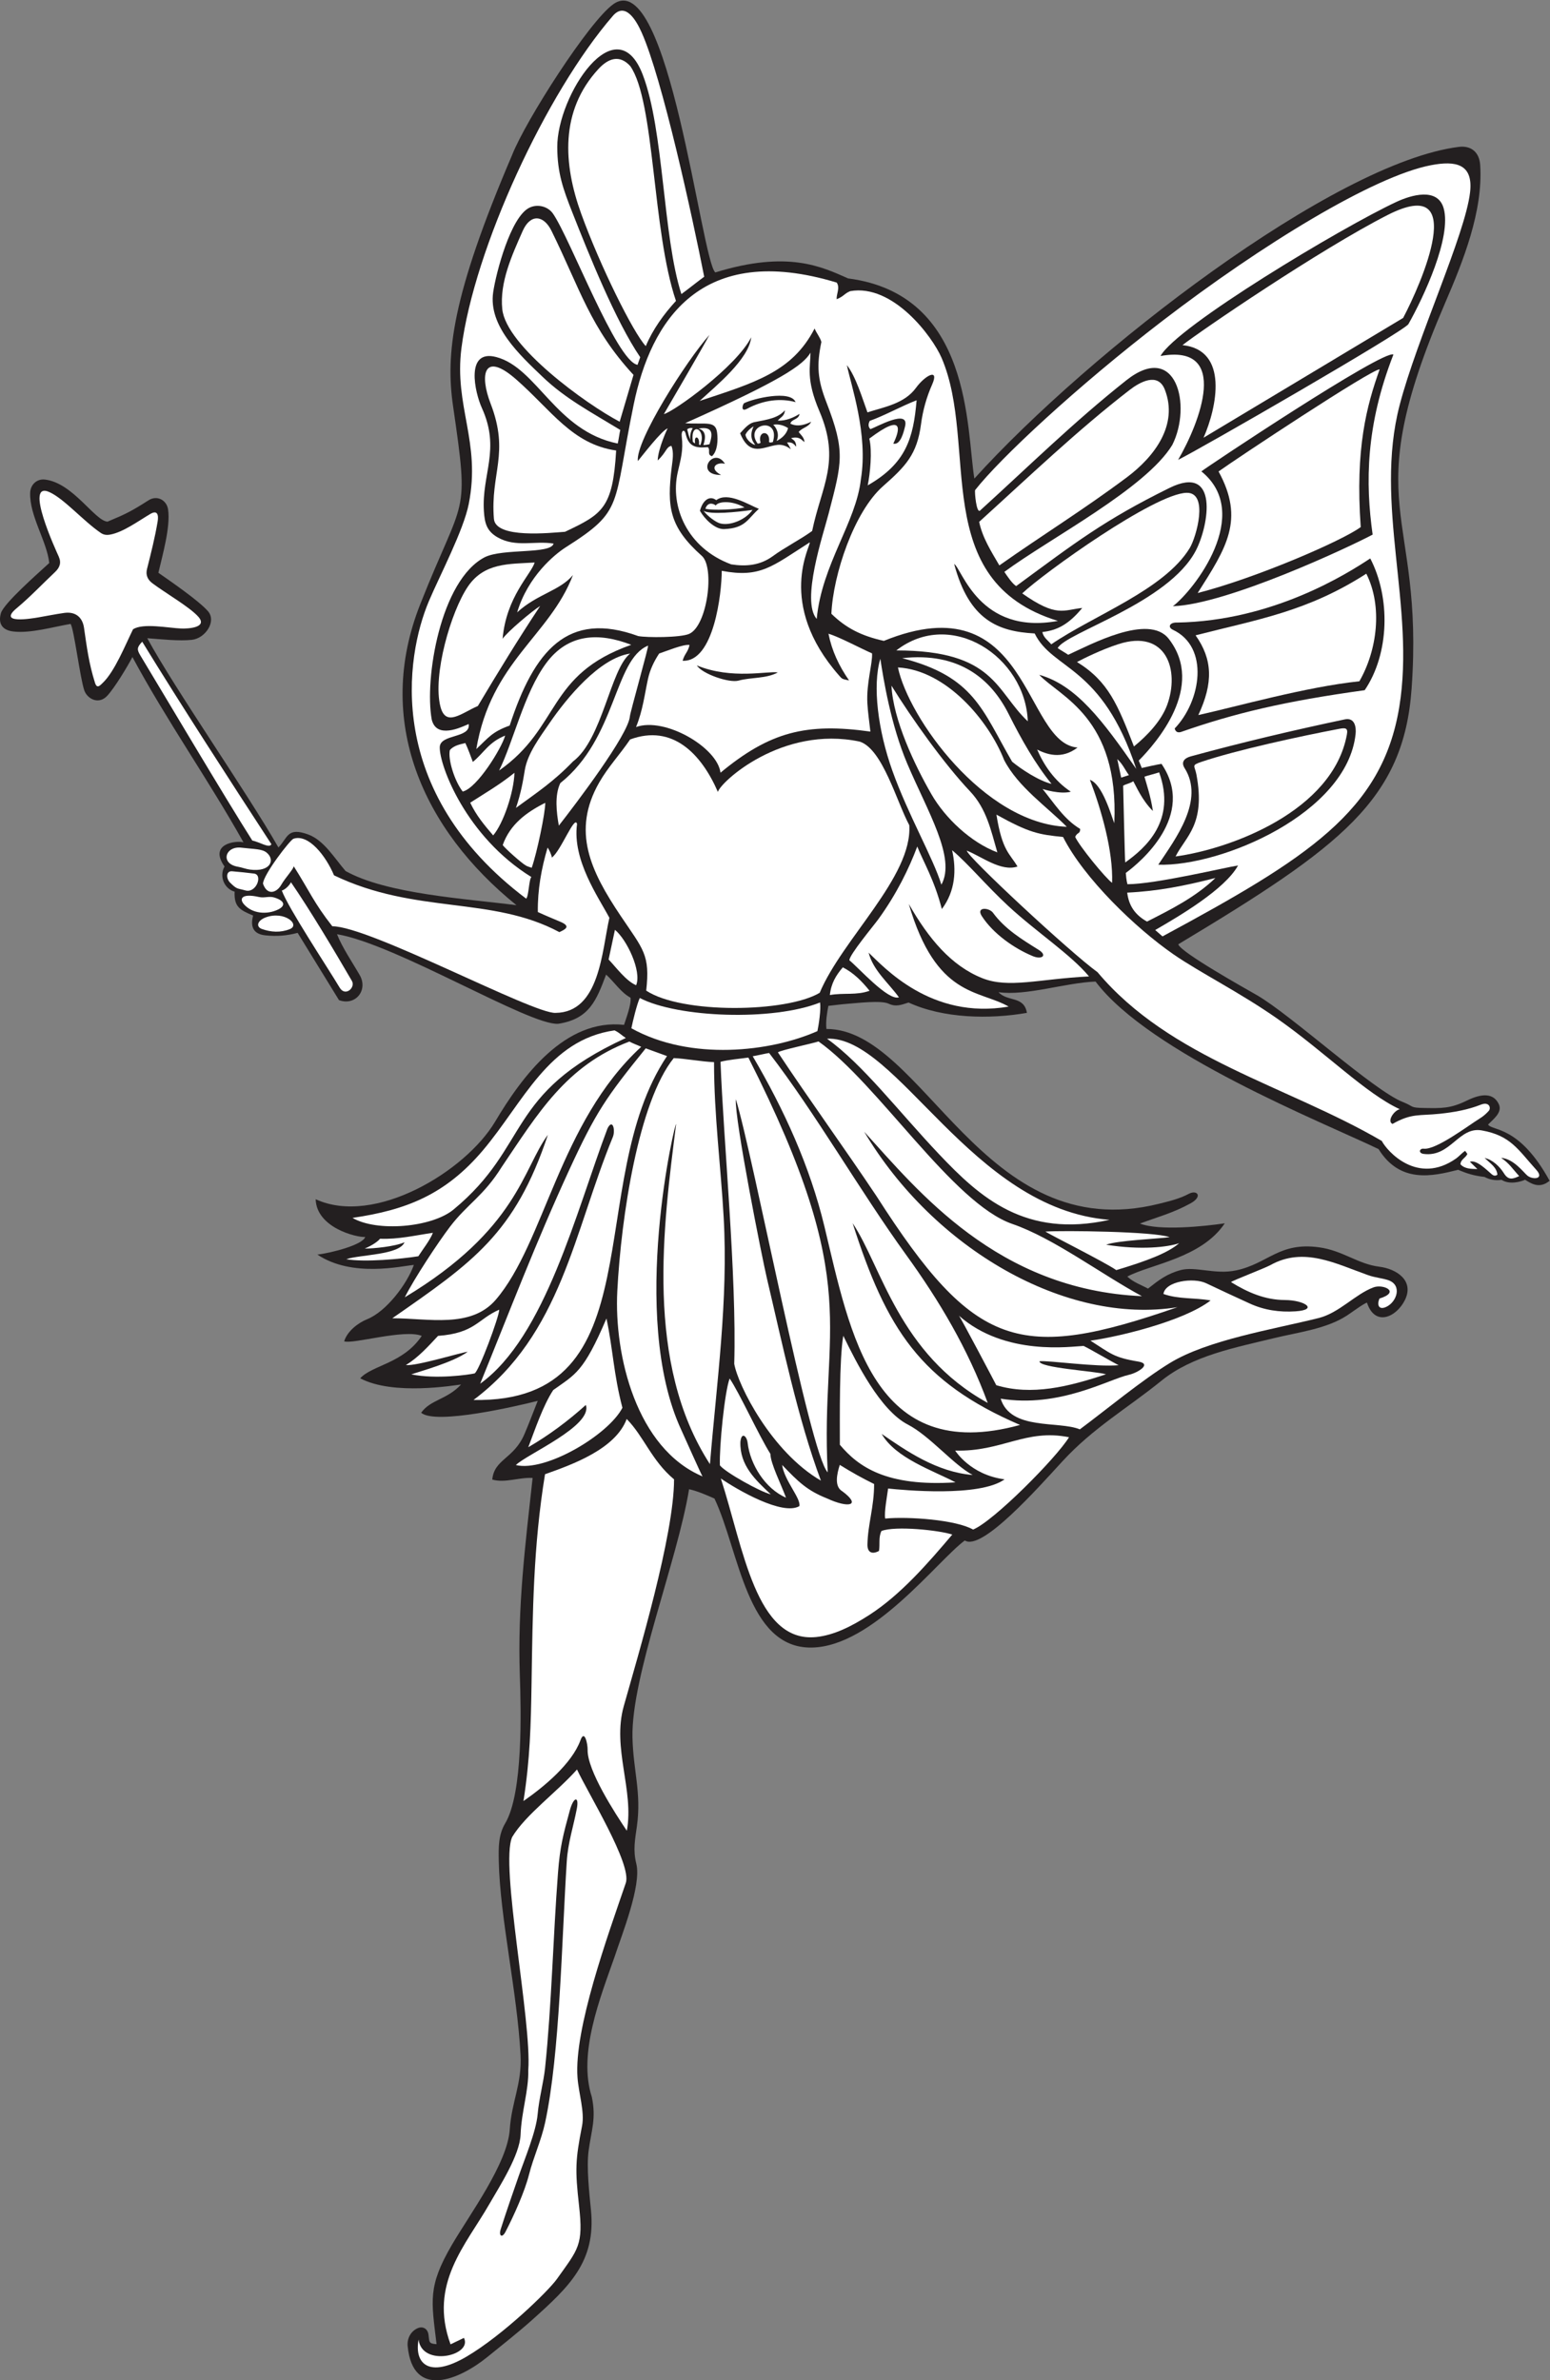 <?xml version="1.0" encoding="UTF-8" standalone="no"?>
<svg
   xmlns:dc="http://purl.org/dc/elements/1.1/"
   xmlns:cc="http://creativecommons.org/ns#"
   xmlns:rdf="http://www.w3.org/1999/02/22-rdf-syntax-ns#"
   xmlns:svg="http://www.w3.org/2000/svg"
   xmlns="http://www.w3.org/2000/svg"
   viewBox="0 0 639.773 982.547"
   height="982.547"
   width="639.773"
   xml:space="preserve"
   id="svg2"
   version="1.1"><rect x="0" y="0" width="639.773" height="982.547" fill="#808080" stroke="none"/><defs
     id="defs6" /><g
     transform="matrix(1.333,0,0,-1.333,0,982.547)"
     id="g10"><g
       transform="scale(0.1)"
       id="g12"><path
         id="path14"
         style="fill:#231f20;fill-opacity:1;fill-rule:evenodd;stroke:none"
         d="m 4649.46,3717.37 c -19.44,-3.14 -38.16,0.97 -52.8,9.01 -32.64,3.62 -54.02,10.42 -81.78,22.08 -79.98,-20.35 -179.84,-42.89 -246.27,64.16 -174.74,83.89 -708.34,295.84 -876.25,518.73 -93.54,-3.52 -214.63,-45.1 -300.43,-32.89 27.83,-30.8 78.59,-10.19 87.89,-64 -115.43,-20.26 -258.93,-17.5 -366.48,31.98 -22.29,-7.05 -38.7,-14.39 -62.18,-3.41 -22.79,10.67 -97.98,1.61 -125.91,-0.44 -19.39,-1.44 -38.71,-4.13 -60.21,-6.5 -4.5,-23.92 -8.44,-46.75 -6.15,-71.48 300.99,0.15 483.42,-677.92 1030.23,-541.28 31.41,7.85 62.91,15.27 91.9,30.71 25.71,13.7 44.7,-7.98 5.17,-29.68 -54.06,-29.65 -100.58,-41.65 -156.3,-62.29 58.81,-23.39 200.54,-8.62 262.55,0.68 -72,-107.94 -230.28,-126.94 -301.8,-164.91 19.43,-18.13 42.15,-25.29 64.12,-37.29 33.6,26.48 58.05,45.66 101.24,57.4 45.23,12.3 106.63,-14.84 171.75,-0.95 99.01,21.09 132.73,88.44 256.5,71.46 74.12,-10.16 120.05,-51.88 186.45,-60.06 53.09,-6.54 109.14,-42.6 79.76,-102.81 -25.94,-53.17 -92.93,-84.43 -117.65,-8.57 -9.88,-2.22 -49.3,-31.59 -62.17,-39.94 -64.34,-41.73 -150.84,-51.64 -225.73,-69.92 -118.96,-29.11 -252.06,-53.72 -348.25,-131.59 -107.01,-86.68 -211.1,-145.65 -307.03,-249.96 -77.25,-83.99 -249.75,-279.01 -302.16,-245 -85.45,-63 -284.76,-329.35 -474.79,-331.64 -201.1,-2.41 -223.25,298.54 -300.34,461.42 -20.07,8.84 -51.3,22.9 -78.64,28.95 -36.67,-223.62 -179.46,-579.97 -175.28,-768.85 2.26,-102.65 28.16,-170.47 13.75,-274.53 -5.92,-42.92 -12.47,-73.69 -1.84,-116.55 16.68,-67.29 -45.78,-221.81 -67.26,-287.88 -44.29,-126.35 -114.04,-299.43 -70.57,-434.139 14.26,-67.325 -1.63,-103.895 -9.95,-167.032 -6.79,-51.367 2.25,-131.875 7.37,-183.914 15.71,-159.054 -67.56,-236.66 -181.33,-338.769 -43.88,-39.356 -93.95,-78.567 -139.85,-115.891 -84.71,-68.809 -230.36,-133.027 -246.42,34.035 -2.18,22.793 8.62,44.696 29.56,54.825 17.2,8.308 32.67,-0.997 34.94,-19.856 2.79,-23.125 0.85,-27.351 24.94,-28.934 -16.06,134.961 -27.89,178.055 47.39,307.305 55.53,95.293 172.36,251.942 179.33,357.891 5.66,85.539 38.04,141.707 33.43,229.649 -10.33,196.7 -63.83,425.43 -67.44,600.94 -0.84,41.93 -1.44,81.45 19.71,116.81 55.94,93.5 49.18,350.66 45.45,458.6 -7.44,211.74 16.7,402.73 39.56,611.14 -41.33,2.61 -85.67,-16.48 -124.94,-4.95 6.31,63.81 66.5,63.57 99.57,140.52 14.11,32.84 26.59,66.38 41.22,103.24 -65.32,-16.62 -316.22,-75.02 -360.95,-36.93 28.88,41.02 79.37,40.06 123.65,87.53 -21.61,-2.51 -210.28,-34.97 -312.37,19.19 36.74,40.95 132.9,45.32 190.57,131.33 -54.03,22.03 -214.66,-26.74 -240.3,-16.74 9.63,30.82 42,56.54 71.42,68.47 59.39,24.03 123.06,108.39 144.46,168.04 -36.85,-3.02 -190.53,-40.49 -298.844,32.06 43.184,4.89 140.874,30.22 148.164,54.51 -27.18,-1.81 -150.777,28.65 -153.418,116.92 181.968,-84.33 463.898,85.83 555.668,240.16 83.8,140.94 216.81,320.1 399.18,299.7 5.46,17.67 23.25,63.07 20.09,84.15 -29.93,16.36 -48.11,46.29 -75.59,71.64 -29.78,-78.85 -51.34,-137.68 -148.3,-152.42 -88.19,-6.4 -502.86,247.09 -684.91,277.37 16.26,-41.65 47.49,-86.93 70.26,-126.59 26.71,-46.51 -12.79,-96.22 -64.1,-77.56 -43.24,70.3 -85.532,139.08 -128.118,208.34 -34.043,-8.99 -64.633,-11.38 -99.954,-7.72 -40.867,4.25 -46.066,31.06 -37.847,61.26 -41.059,17.26 -59.297,26.71 -57.321,74.05 -31.816,8.62 -48.511,47.37 -31.222,77.88 -50.32,71.17 35.941,80.98 58.644,74.88 -106.89,191.12 -237.773,376.63 -343.843,573.71 -15.875,-30.3 -54.36,-94.16 -77.696,-119.62 -26.91,-29.37 -62.445,-9.51 -71.402,16.48 -13.129,38.18 -32.277,193.23 -42.484,205.75 -53.582,-9.04 -123.512,-29.78 -177.161,-23.47 -34.637,4.11 -47.512,24.54 -38.566,56.58 8.488,30.36 114.609,123.14 149.777,155.57 -7.129,66.99 -61.597,146.31 -59.113,217.57 0.867,25.05 20.649,43.65 45.551,40.82 86.848,-9.81 154.297,-127.83 193.973,-130.36 57.824,24.15 73.707,32.2 127.05,66.17 26.785,17.05 56.407,0.07 60.504,-28.59 7.778,-54.47 -17.484,-141.77 -30.043,-195.91 36.887,-25.8 125.903,-86.9 153.668,-119.15 27.039,-31.43 -8.414,-83.93 -49.992,-88.48 -40.004,-4.39 -95.848,1.88 -138.129,5 85.684,-157.72 309.223,-477.98 406.137,-648 29.316,30.07 26.898,64.21 92.23,40.21 48.477,-17.8 80.677,-72.31 115.697,-113.23 128.78,-71.6 373.77,-85.64 529.17,-105.76 -290.62,234.83 -441.13,571.12 -297.75,932.57 135.71,343.5 152.68,260.57 101.41,612.91 -23.34,160.4 -4.91,338.43 182.7,777.3 41.3,105.82 238.2,414.07 313.65,467.49 171.03,121.07 272.36,-793.64 315.68,-830.81 225.19,69.59 330.03,17.25 411.13,-18.5 383.47,-49.67 365.81,-464.19 390.99,-619.8 356.94,394.43 1112.1,977.8 1499.69,1027.05 38.98,4.94 64.05,-16.75 66.59,-56.1 9.25,-143.75 -52.83,-297.77 -108.69,-427.48 -277.61,-644.22 -63.81,-631.58 -103.65,-1193.78 -24.45,-344.88 -218.78,-489.2 -722.52,-791.91 6.89,-24.8 209.01,-137.67 242.69,-157.04 106.83,-61.38 361.19,-295.64 453.36,-331.68 35.39,-13.9 19.17,-17.53 66.84,-18.25 52.41,-0.79 79.83,-1.8 129.41,22.4 33.46,16.34 80.26,32.21 100.29,-10.73 11.82,-25.32 -17.17,-46.28 -33.35,-62.9 13.43,-20.69 96.19,-1.94 190.6,-174.02 -32.32,-27.23 -59.8,-6.78 -76.07,3.11 -12.15,-5.76 -47.51,-16.34 -72.77,-0.28 v 0.01 0" /><path
         id="path16"
         style="fill:#ffffff;fill-opacity:1;fill-rule:evenodd;stroke:none"
         d="m 2000.98,4303.27 c 12.4,111.86 -8.92,126.8 -79.26,231.68 -92.97,138.57 -152.51,262.14 -66.21,413.06 27.3,47.8 63.94,86.3 95.58,133.06 131.24,48.39 220.5,-44.36 271.85,-162.48 7.34,30 198.29,206.59 439,155.89 71.01,-22.8 114.56,-186.51 153.62,-258.87 10.32,-159.43 -207.59,-352.35 -277.37,-519 -102.78,-61.57 -427.21,-66.06 -537.21,6.65 v 0.01 0" /><path
         id="path18"
         style="fill:#ffffff;fill-opacity:1;fill-rule:evenodd;stroke:none"
         d="m 2608.1,2752.97 c -25.49,14.71 -16.56,53.96 -7.8,81.66 37.36,-23.1 66.99,-39.75 106.36,-59.24 0,-71.37 -19.52,-124.48 -20.64,-187.46 -0.46,-25.3 15.24,-30.88 35.66,-19.8 3.65,21.08 -2.03,42.22 7.7,61.83 43.39,16.69 179.21,2.25 219.32,-11.07 -74.88,-88.38 -159.66,-186.37 -257.25,-249.16 -53.89,-34.67 -108.83,-62.5 -164.07,-68.16 -187.1,-19.17 -225.23,275.64 -295.37,490.97 51.32,-35.23 190.83,-115.97 243.1,-85.68 6.02,23.08 -46.43,79.03 -53.32,127.61 49.94,-52.03 77.01,-78.98 138.85,-103.6 66.86,-31.1 108.01,-22.71 47.46,22.1 v 0 z m -920.46,52.75 c 85.34,30.29 218.18,78.01 252.9,171.11 53.42,-54.4 77.32,-129.19 146.63,-186.98 0,-172.99 -110.47,-541.89 -155.69,-702.24 -36.78,-130.47 32.53,-260.87 9.46,-385.93 -35.83,53.21 -122.83,186.89 -121.41,250.75 0.4,17.77 -9.42,64.47 -22.08,29.73 -26.6,-73.21 -114.09,-145.2 -176.56,-188.47 20.35,130.19 22.93,233.25 25.02,363.28 3.48,222.74 5.32,426.26 41.73,648.75 v 0 0" /><path
         id="path20"
         style="fill:#ffffff;fill-opacity:1;fill-rule:evenodd;stroke:none"
         d="m 3215.92,4429.7 c -52.04,32.51 -104.01,64 -141.27,114.82 -11.84,16.11 -53.73,19.21 -34.35,-10.75 35.03,-54.04 99.39,-99.61 158.24,-123.9 26.82,-11.07 46.15,1.85 17.38,19.83 v 0 z m 302.41,560.21 c -103.56,148.77 -185.5,259.25 -300.42,291.37 62.49,-67.35 247.97,-131.18 232.43,-459.55 -9.29,23.23 -36.38,120.61 -75.42,134.34 34.94,-91.57 72.27,-220.53 68.6,-318.94 -20.34,14.4 -101.64,113.96 -114.27,142.21 6.49,15.18 15.45,8.16 15.45,24.62 -50.02,29.97 -79.45,78.38 -116.48,123.9 0.58,-0.67 54.92,-17.68 87.49,-8.52 -50.9,33.51 -83.41,82.31 -104.23,130.41 27.66,-13.85 74.93,-32.27 125.1,6.34 -168.32,12.62 -147.42,513.8 -599.78,330.27 -69.67,15.46 -117.28,39.73 -162.48,83.95 5.3,121.37 70.26,316 159.68,394.86 70.48,62.15 105.56,98.37 117.91,192.47 5.59,42.62 17.09,83.49 34.47,122.75 23.01,52.09 -21.76,28.43 -50.19,-10.58 -35.19,-48.38 -96.42,-58.83 -150.19,-75.79 -15.93,43.62 -35.75,110.63 -63.62,146.22 12.26,-61.22 66.33,-213.78 43.33,-353.12 -14.66,-134.08 -120.79,-263.01 -136.82,-432.83 -49.12,55.88 19.79,260.26 36.94,326.3 41.27,159.35 52.62,191.27 -7.2,345.34 -26.97,69.5 -30.53,113.14 -15.28,186.04 -3.83,14.28 -14.1,25.53 -21.04,41.72 -69.01,-134.98 -187.72,-168.51 -355.98,-224.37 51.25,47.17 152.38,129.13 159.76,197.17 -46.66,-91.78 -240.56,-231.06 -270.45,-237.83 0.22,-0.17 129.31,221.97 141.17,245.29 -71,-79.41 -229.62,-328.87 -221.73,-390.79 12.51,15.1 74.72,96.3 92.71,101.43 0.16,3.49 -30.51,-63.94 -31.27,-99.54 28.12,26.6 25.75,41.88 42.46,45.2 8.21,-19.99 3.45,-45.3 0.86,-66.54 -14.88,-122.35 -7.84,-184.16 93.46,-274.28 40.29,-35.86 17.09,-216.39 -39.26,-241.35 -26.74,-11.83 -131.26,-11.97 -157.84,-6.83 -218.59,79.67 -322.06,-44.56 -398.02,-277.11 -55.55,-20 -65.52,-37.57 -103.34,-72.79 45.7,271.15 227.09,349.72 299.26,538.81 -40.65,-48.92 -110.55,-58.34 -172.78,-115.54 33.33,112.02 116.91,180.15 150.06,201.22 182.09,115.72 145.32,123.66 210.85,442.8 52.93,257.76 206.82,505.27 628.6,377.23 11.07,-16.06 -1.44,-36.17 -0.22,-51.59 23.66,9.74 22.72,16.96 41.99,25.08 131.76,23.34 254.29,-139.75 283.08,-206.9 116.33,-271.23 -42.98,-690.41 360.06,-814.29 -243.45,-45.16 -297.11,162.35 -321.23,176.4 46.4,-174.22 136.3,-209.25 249.29,-215.26 55.92,-114.73 208.35,-96.63 314.52,-419.4 h 0.01 z m -734.82,-707.42 c -33.8,-11.21 -125.47,92.39 -153.46,114.74 -0.82,16.17 75.65,107.85 89.53,127 57.33,79.09 95.34,157.88 120.67,225.32 18.56,-46.69 52.89,-103.36 76.12,-193.69 41.84,55.6 45.48,121.1 31.74,182.28 49.98,-41.82 105.83,-109.8 174.69,-173.46 86.75,-80.19 192.58,-149.22 249.31,-217.42 -155.44,-7.78 -249.04,-38.03 -330.94,-5.24 -95.39,38.19 -165.49,121.58 -227.13,229.66 84.68,-290.34 216.71,-264.78 309.14,-317.83 -240.8,-41.51 -386.99,123.45 -433.55,166.95 14.54,-55.83 61.09,-92.84 93.88,-138.31 v 0 0" /><path
         id="path22"
         style="fill:#ffffff;fill-opacity:1;fill-rule:evenodd;stroke:none"
         d="m 51.402,5487.34 c 41.879,34.98 79.313,74.67 118.891,112.07 14.555,13.74 20.281,28.48 11.598,47.94 -7.657,17.17 -109.149,236.23 -28.762,199.65 45.75,-20.79 105.738,-90.29 159.113,-126.46 8.836,-5.99 17.879,-7.09 28.981,-5.06 40.402,7.38 88,42.62 124.242,63.94 22.289,13.14 25.984,-3.49 22.648,-23.44 -8.34,-49.96 -20.578,-97.93 -32.894,-146.94 -4.735,-18.87 1.886,-33.24 17.031,-44.6 39.852,-29.85 115.797,-73.74 141.98,-103.51 29.875,-33.98 -32.761,-37.1 -52.914,-36.32 -39.175,1.5 -119.054,17.87 -149.457,-2.51 -24.132,-49.13 -56.55,-129.91 -93.019,-165.15 -9.149,-8.86 -18.488,-20.33 -24.836,-0.02 -19.133,61.06 -24.926,108.75 -33.906,170.16 -4.856,33.25 -27.254,50.56 -61.059,45.84 -26.984,-3.77 -53.719,-9.33 -80.586,-13.89 -22.394,-3.81 -126.398,-21.21 -67.051,28.3 v 0 0" /><path
         id="path24"
         style="fill:#ffffff;fill-opacity:1;fill-rule:evenodd;stroke:none"
         d="m 2957.56,2878.95 c 145.31,-4.11 218.03,68.43 352.62,41.33 -39.57,-64.52 -234.3,-260.69 -297.16,-285.94 -52.25,30.31 -200.75,40.91 -272.04,34.12 -3.83,18.54 6.23,71.25 9,93 44.73,-4.74 283.15,-27.61 360.63,28.47 -106.95,13.89 -152.82,89.16 -153.05,89.02 v 0 z M 1565.39,459.941 c 26.09,50.411 59.32,124.231 72.74,177.188 13.61,53.73 37.98,106.023 49.82,160.945 45.91,213.096 51.25,563.006 67.03,808.856 3.75,58.3 20.31,106.74 31.11,162.93 7.61,39.59 -9.68,38.62 -21.64,-5.06 -20.68,-75.52 -30.46,-112.79 -36.6,-192.75 -15.39,-200.4 -19.53,-407.89 -39.99,-604.511 -4.69,-45.137 -18.78,-95.031 -23.03,-143.516 -4.79,-54.238 -40.23,-138.554 -59.01,-192.539 -18.99,-54.629 -38.09,-109.211 -55.57,-164.347 -6.29,-19.84 4.27,-28.145 15.13,-7.196 h 0.01 z M 1436.55,131.23 c -14.42,-6.945 -27.08,-13.046 -41.45,-19.96 -68.63,186.953 47.38,307.343 120.21,434.5 31.71,55.332 94.15,151.195 96.65,215.019 2.81,72.012 25.38,136.926 23.84,199.777 11.17,151.504 -88.29,634.774 -49.97,721.504 40.91,68.81 139.38,139.93 200.86,209.38 32.98,-71.7 171.2,-294.59 150.97,-351.78 -55.94,-163.49 -160.7,-452.25 -149.41,-602.611 3.57,-48.301 22.59,-106.075 14.05,-149.395 -20.78,-105.312 -21.84,-135.574 -9.37,-246.668 13.86,-123.32 -2.11,-133.887 -68.28,-227.129 C 1697.82,276.008 1556.97,139.539 1445.43,73.68 1326.29,3.32 1282.38,53.516 1296.18,125.906 c 10.31,-85.945 168.29,-49.734 140.36,5.324 h 0.01 z m 2541.76,3213.95 c -61.23,0.35 -114.42,23.3 -166.59,55.54 4.88,4.83 104.74,42.99 122.08,52.64 103.42,57.6 201.58,4.55 303.1,-31.43 20.7,-7.35 43.29,-8.96 61.91,-15.36 43.89,-15.07 26.42,-67.45 -6.47,-82.68 -22.98,-10.59 -29.4,5.97 -20.86,25.82 66.94,20.87 11.33,45.65 -18.02,34.81 -57.26,-21.11 -106.02,-79.1 -170.65,-95.2 -140.88,-35.19 -342.97,-67.33 -460.68,-139.4 -85.65,-52.44 -194.67,-142.81 -278.41,-205.24 -65.65,27.12 -214.56,-4.47 -245.17,95.05 181.44,-29.57 332.6,59.49 397.7,74.08 25.28,5.62 72.6,33.49 28.55,40.78 -77.44,12.81 -85.09,24.77 -148.36,64.75 83.03,11.37 287.48,59.27 372.2,124.48 -49.69,9.1 -99.28,3.37 -146.11,20.11 5.56,39.95 93.77,51.6 132.2,33.25 44.62,-21.33 89.58,-41.97 134.53,-62.62 45.23,-20.77 92.88,-27.72 142.3,-24.42 72.07,4.83 28.74,34.7 -33.25,35.04 v 0 0" /><path
         id="path26"
         style="fill:#ffffff;fill-opacity:1;fill-rule:evenodd;stroke:none"
         d="m 1955.04,4186.68 c 3.62,18.66 17.18,75.58 26.09,93.74 117.78,-61.17 411.83,-72.08 558.19,-13.86 3.16,-21.3 -4.05,-69.25 -8.23,-88.68 -144.75,-64.18 -392.22,-93.29 -576.05,8.8 v 0 0" /><path
         id="path28"
         style="fill:#ffffff;fill-opacity:1;fill-rule:evenodd;stroke:none"
         d="m 3435.68,3593.52 c -261.07,-57.63 -401.25,69.59 -527.22,202.45 -127.17,134.14 -236.96,279.5 -347.72,358.46 217.08,9.53 447.41,-527.89 874.94,-560.91 v 0 z m -2344.16,6.04 c 166.01,24.22 287.82,71.74 404.44,209.94 124.61,147.68 202.2,341.69 406.88,370.68 15.71,-7.31 20.96,-14.68 35.01,-23.6 -374.28,-171.72 -294.23,-333.49 -533.53,-531.22 -67.75,-55.93 -237.9,-69.88 -312.8,-25.8 v 0 z m 857.27,546.05 c 12.46,-6.76 24.12,-10.41 36.66,-16.29 -254.09,-234.18 -298.83,-606.24 -450.06,-782.96 -77.08,-90.02 -208.79,-57.63 -320.63,-57.63 248.87,173.06 379.71,261.57 481.73,568.02 -77.36,-103.83 -93.45,-292.69 -443.03,-503.12 28.18,56.48 103.04,170.24 140.24,218.95 53.48,70.13 103.82,94.65 159.84,184.69 111.56,164.9 199.3,313.91 395.25,388.34 v 0 z M 1486.82,3085.98 c 91.22,224.3 173.47,440.04 275.82,662.2 83.21,180.63 114.79,225.34 236.85,376.39 21.55,-7.84 42.87,-15.57 65.84,-23.94 -262.93,-393.31 -31.13,-1075.49 -599.11,-1064.95 272.24,204.25 310.24,519.86 431.4,814.25 8.46,20.5 -0.27,58.89 -16.49,26.57 -97.43,-257.47 -192.23,-644.88 -394.31,-790.52 v 0 z m 688.63,-287.03 c -204.36,86.13 -274.22,374.13 -264,573.9 11.85,230.97 66.17,586.72 174.76,721.5 33.1,-1.09 88.05,-11.27 124.76,-12.5 0,-163.97 20.88,-320.67 29.86,-480.85 14.4,-256.79 -21.42,-508.83 -42.53,-764.05 -202.56,312.41 -144.3,739.52 -104.86,1051.94 0.9,26.47 -147.92,-593.03 16.17,-946.01 5.58,-12 64.57,-144.75 65.84,-143.93 v 0 z m 98.07,348.63 c 8.01,273.29 -33.56,693.38 -42.45,935.26 21.18,6.13 63.37,9.84 86.24,13.17 362.12,-716.8 221.46,-828.92 245.69,-1284.41 -55.59,56.08 -230.55,980.9 -284.54,1155.47 -4.18,-62.35 81.9,-494.16 96.14,-554.36 47.9,-202.57 95.74,-435.29 167.34,-626.84 -153.13,88.93 -256.37,294.36 -268.42,361.71 v 0 z m 57.24,952.53 c 8.82,1.12 41.55,8.85 50.81,10.03 142.28,-184.36 281.9,-428.21 423.72,-624.34 103.69,-143.26 192.02,-292.57 253.15,-459.21 -275.52,151.49 -328.81,423.35 -418.3,556.52 104.98,-328.17 209.43,-491.52 518.32,-624.79 -454.5,-124.8 -525.46,281.04 -605.76,614.97 -44.9,186.34 -124.95,361.83 -221.95,526.82 h 0.01 z m 1205.14,-743 c -448.15,19.82 -693.44,326.4 -859.96,509.25 215.73,-363.22 625.25,-598.96 969.98,-543.36 -489.28,-169.69 -627.63,-131.16 -931.86,343.89 -99.83,149.39 -206.67,296.45 -305.33,445.22 7.83,6.77 107.55,27.55 125.74,33.84 184.16,-130.21 415.69,-501.71 600.37,-565.27 127.18,-43.66 276.62,-156.45 401.06,-223.57 v 0 0" /><path
         id="path30"
         style="fill:#ffffff;fill-opacity:1;fill-rule:evenodd;stroke:none"
         d="m 1950.41,5152.52 c -4.82,-57.09 -166.98,-270.34 -220.01,-338.28 -7.42,41.59 -13.44,94.16 4.6,131.71 174.63,139.58 166.07,382.29 271.7,425.66 2.65,-1.88 -55.15,-205.63 -56.29,-219.09 v 0 z m -405.06,-167.79 c 44.57,89.74 77.38,239.49 145.26,331.77 68.54,93.15 163.59,96.47 264.02,57.68 -263.33,-92.81 -217.18,-254.55 -409.28,-389.45 v 0 z m 52.33,-115.57 c 15.95,47.51 21.87,83.43 27.33,116.93 8.36,51.35 47.06,102.62 76.51,145.58 53.44,77.96 154.79,201.46 249.68,215.34 -61.36,-48.29 -85.49,-265.45 -177.13,-334.26 -60.24,-62.48 -110.42,-95.37 -176.39,-143.59 v 0 0" /><path
         id="path32"
         style="fill:#ffffff;fill-opacity:1;fill-rule:evenodd;stroke:none"
         d="m 3256.04,4943.5 c -39.93,9.49 -94.71,46.17 -122.04,68.68 -92.82,159.72 -116.79,263.16 -340.49,320.62 176.44,19.66 275.42,-64.53 329.97,-173.48 39.48,-78.83 82.57,-154.42 132.56,-215.83 v 0.01 z m -167.82,-212.11 c -81.9,30.77 -161.2,105.58 -203.98,179.84 -52.14,90.51 -118.7,230.97 -123.85,336.39 61.84,-99.91 161.54,-240.62 243.42,-327.3 51.07,-54.07 64.55,-120.39 84.41,-188.93 v 0 0" /><path
         id="path34"
         style="fill:#ffffff;fill-opacity:1;fill-rule:evenodd;stroke:none"
         d="m 2725.91,5330.94 c 9.62,-63.06 32.34,-204.37 83.17,-324.34 63.11,-148.93 151.96,-292.4 105.87,-375.21 -25.15,82.19 -103.1,216.44 -151.92,353.32 -44.11,123.67 -62.17,262.47 -37.12,346.22 v 0.01 z m 456.61,-193.67 c -99.55,93.19 -101.76,219.49 -407.16,219.49 169.16,131.68 399.87,-19.17 407.16,-219.49 v 0 z m -402.09,166.79 c 149.85,-8.22 281.33,-165.12 328.81,-286.71 43.2,-83.69 133.29,-145.11 194,-206.76 -257.54,10.36 -490.36,338.04 -522.81,493.47 v 0 0" /><path
         id="path36"
         style="fill:#ffffff;fill-opacity:1;fill-rule:evenodd;stroke:none"
         d="m 2838.22,6131.39 c -9.94,-118.05 -33.14,-195.88 -151.4,-263.48 7.32,35.6 14.66,105.66 4.95,144.73 110.25,83.41 93.93,24.68 74.24,-15.38 22.71,-5.73 32.56,37.13 36.53,53.62 13.43,55.79 -90.09,-3.14 -107.31,-8.89 -7.54,7.55 -6.86,15.85 -2.13,25.65 45.78,16.32 99.71,46.43 145.12,63.75 v 0 z m -680.43,-821.08 c 16.52,-26.44 100.2,-54.85 128.83,-47.05 40.06,10.93 84.79,5.47 121.86,25.24 -29.34,5.62 -142.04,-22.93 -250.69,21.81 v 0 z m -188.33,-190.83 c 21.02,51.54 26.51,100.92 37,149.16 6.23,28.62 18.81,54.66 34.6,78.57 20.7,6.75 75.78,29.73 94.03,26.38 -4.87,-22.78 -15.4,-26.68 -21.37,-48.82 96.91,-4.74 121.12,210.06 121.12,278.52 119.79,-22.5 155.36,13.31 272.39,88.08 5.28,-7.94 -106.28,-188.46 91.52,-412.96 8.84,-10.03 8.57,-10.27 30.32,-14.51 -31.36,45.05 -53.18,91.73 -63.77,144.56 31.63,-9 99.47,-45.32 134.97,-60.85 2,-30.38 -17.88,-92.47 -14.53,-153.91 1.56,-28.75 6.02,-57.35 9.4,-88.27 -198.99,27.91 -311.4,-0.88 -464.18,-127.27 -9.39,78.05 -172.08,173.42 -261.51,141.32 h 0.01 z M 897.234,4493.7 c -28.972,-11.47 -58.132,-9.59 -86.875,0.65 -19.019,7.54 -12.601,26.41 12.286,35.67 58.082,21.61 108.589,-22.93 74.589,-36.32 v 0 z m 11.371,279.86 c 46.821,15.98 100.745,-53.56 125.675,-113.25 252.97,-121.66 488.18,-63.42 697.76,-175.88 19.68,8.98 35.89,17.95 3.72,31.8 -23.81,10.26 -46.8,19.4 -70.38,30.47 -0.99,69.09 11.1,134.71 30.14,199.4 4.21,-4.95 13.12,-23.51 13.12,-30.81 27.66,19.26 71.24,134.26 78.13,103.93 -15.04,-111.72 66.1,-226.21 100.16,-290.41 -23.3,-102.83 -29.93,-293.05 -166.57,-294.43 -68.91,-4.13 -577.38,268.98 -691.33,268.14 -57.194,72.76 -70.909,109.36 -119.678,186.23 0.136,-8.82 -25.661,-35.36 -38.524,-57.86 -14.234,-24.93 -43.558,-34.22 -56.433,3.55 0.468,27.51 83.96,135.63 94.21,139.12 v 0 z m -134.621,-95.49 c -12.566,1.64 -24.668,6.72 -37.222,8.81 -55.844,9.33 -39.649,64.89 10.332,59.09 41.73,-4.86 64.328,-3.59 78.676,-15.42 26.902,-22.17 12.39,-60.82 -51.786,-52.48 v 0 z m -62.953,-38.89 c -12.113,14.69 -9.715,35.22 7.696,33.67 22.691,-1.99 45.371,-4.2 67.961,-7.1 28.425,-3.64 6.582,-63.11 -28.18,-51.82 -24.442,6.95 -24.074,1.77 -47.485,25.25 h 0.008 z m 90.739,-45.93 c 17.324,-3.93 31.257,3.58 48.132,-1.78 35.817,-11.39 31.953,-26.88 11.375,-36.93 -34.058,-16.64 -80.148,-13.49 -106.035,16.3 -15.484,17.84 -5.625,34.2 46.528,22.4 v 0.01 z M 4704.12,3728.9 c -21.64,23.6 -30.35,39.31 -56,56.52 38.59,-2.63 69.57,-45.16 81.2,-54.83 16.3,-13.55 54.27,-11.62 27.61,17.86 -56.73,62.78 -79.2,105.89 -168.48,121.93 -71.81,12.86 -96.48,-83.51 -179.91,-72.78 -17.81,2.26 -13.43,17.63 -0.12,16.17 38.44,-4.28 137.05,71.05 174.78,94.37 9.93,6.11 19.03,14.2 26.77,22.91 7.78,8.7 1.39,29.41 -24.34,19.18 -40.79,-16.18 -83.58,-23.6 -126.9,-28.22 -64.28,-6.85 -87.46,2.21 -146.91,-31.52 -17.82,7.97 4.22,41.34 22.46,45.62 -105.5,48.41 -229.89,175.59 -379.01,280.23 -115.14,80.79 -239.92,142.81 -321.68,199.33 -116.73,80.78 -277.22,235.21 -341.89,363.38 -74.64,7.58 -103.82,12.23 -206.31,69.22 17.89,-112.92 41.22,-119.96 65.21,-160.7 -50.74,-16.94 -111.11,31.02 -156.84,49.19 -2.59,-15.31 320.62,-315.94 404.68,-376.41 225.11,-268.15 585.04,-350.49 880.17,-522.53 16.33,-31.73 110.85,-138.46 230.39,-54.19 9.35,6.9 17,16.1 27.57,23.56 3.08,-4.15 4.93,-6.65 7,-9.42 -4.66,-12.6 -20.82,-16.75 -21.34,-32.36 13.63,-14.44 32.57,-14.11 52.4,-14.67 -7.33,7.13 -14.64,14.26 -23.19,22.61 20.01,7.2 52,-25.42 67.04,-38.21 6.19,-5.25 11.34,-6.67 18.16,-1.95 -2.14,22.65 -20.55,33.76 -39.53,51.8 24.11,-4.9 46.87,-26.56 59.69,-47.33 14.1,-22.93 28.29,-17.41 47.32,-8.77 v 0.01 z M 2244.8,5934.71 c -35.15,56.84 -96.73,-35.11 -11.89,-34.68 -39.67,21.02 -14.59,41.43 11.89,34.68 v 0 z m 68.42,170.4 c 50.8,27.41 104.28,33.3 150.23,20.57 -15.43,38.99 -132.03,10.77 -159.22,-3.27 -4.13,-2.14 -12.43,-28.86 8.99,-17.3 v 0 z m 36.62,-309.94 c -32.23,12.88 -96.36,54.11 -131.95,26.9 -19.97,15.35 -41.48,1.04 -50.55,-32.89 14.12,-25.26 46.75,-57.75 74.69,-56.67 66.99,2.59 72.97,32.04 107.8,62.66 h 0.01 z m 141.02,207.37 c -0.41,13.77 -13.15,23.87 -17.76,30.59 10.16,13.48 30.78,14.78 38.63,31.76 -12.87,-6.38 -40.34,-18.24 -64.5,-5.75 4.03,14.59 25.82,11.7 28.45,30.13 -18.78,-11.65 -41.59,-21.84 -67.38,-20.91 7.34,9.82 20.89,13.19 22.09,31.96 -21.55,-23.8 -50.77,-28.22 -96.41,-37.01 -17.08,-4.65 -29.39,-20.15 -42.27,-34.03 30.67,-74.87 71.81,-41.43 115.14,-36.06 16.09,1.99 31.45,-4.77 41.9,-13.68 -0.57,1.93 -10.57,21.2 -12.23,20.97 21.62,3.45 25.78,-12.48 28.92,-12.1 -1.38,17.71 -7.2,18.64 -15.87,25.61 28.7,8.28 36.8,-11.48 41.29,-11.48 v 0 z m 18.78,276.23 c -0.11,-42.84 -14.67,-82.26 27.44,-180.68 67.08,-156.56 6.55,-231.99 -22.31,-371.39 -35.23,-25.69 -86.01,-51.7 -121.67,-77.87 -39.08,-28.71 -82.71,-32.8 -129.1,-25.53 -137.16,51.04 -189.43,179.2 -165.48,284.93 9.87,43.65 17.53,67.02 12.46,110.99 -2.28,19.76 8.77,23.32 12.09,8.72 7.06,-31.27 21.99,-43.41 53,-42.43 5.75,0.18 11.52,0.53 15.69,0.72 9.38,-8.53 -3.7,-23.12 12.81,-28.05 17.51,15.85 18.86,50.37 15.89,72.84 -2.22,16.83 -8.44,24.69 -25.46,27.27 -16.75,2.55 -47.4,-0.38 -73.37,2.26 298.68,133.27 365.39,180.04 388.01,218.21 v 0.01 0" /><path
         id="path38"
         style="fill:#ffffff;fill-opacity:1;fill-rule:evenodd;stroke:none"
         d="m 1884.51,4399.73 c 6.26,29.24 12.62,59.09 19.6,91.79 36.14,-29.05 83.75,-128.21 65.62,-171.58 -31.46,13.58 -61.19,54.42 -85.22,79.79 v 0 z m 1702.01,293.45 c 195.9,-6.01 584.16,159.23 610.96,404.2 2.53,23.05 -3.01,52.3 -33.52,45.85 -159.93,-33.8 -319,-71.43 -476.7,-114.48 -19.64,-5.34 -31.15,-17.42 -19.23,-36.31 62.77,-99.46 -27.46,-218.08 -81.51,-299.26 v 0 z m 656.41,948.48 c -70.55,-46.61 -301.29,-193.62 -598.25,-198.59 -23.05,0.98 -29.93,-14.3 -12.83,-22.39 113.42,-53.34 87.71,-220.09 5.44,-305.71 3.55,-12.5 11.65,-12.84 19.13,-10.86 165.88,58.01 319.91,95.07 569.32,129.53 77.39,114.31 79.86,287.64 17.19,408.01 v 0.01 z m 71.76,631.43 c -31.89,15.84 -576.65,-347.39 -594.67,-361.87 161.69,-130.97 -23.13,-368.65 -88.24,-417.54 167.74,5.54 548.79,184.36 618.53,221.76 -22.5,160.51 -21.6,336.98 64.38,557.64 v 0.01 z m -666.72,-326.13 c 63.65,30.89 700.49,397.97 713.19,420.44 47.36,83.8 134.25,269.68 109.11,358.41 -18.63,65.82 -100.8,41.16 -146.27,19.98 -170.08,-79.24 -680.21,-385.62 -730.48,-477.24 217.59,38.99 120.95,-207.62 54.45,-321.59 v 0 z M 3599.62,4471.2 c -7.81,6.81 -14.01,12.26 -22.61,19.76 73.42,42.42 216.1,126 256.58,199.92 -37.93,-5.71 -256.47,-58.1 -342.53,-58.1 -3.16,10.67 -4.63,28.73 -5.1,34.96 43.75,32.08 219.65,178.14 110.56,337.77 -12.52,-1.87 -47.24,-9.49 -61.05,-12.81 -3.21,7.84 -6.35,15.47 -9.38,22.89 53.1,53.64 208.04,229.1 92.84,377.09 -62.17,80.27 -245.12,-19.53 -311.35,-49.38 -4.9,3.6 -26.94,16.62 -32.41,20.64 23.53,47.61 342.68,139.17 427.62,301.96 40.85,78.25 72.5,270.08 -81.61,194.04 -204.04,-100.74 -291.82,-169.65 -474.66,-303.94 -12.59,8.01 -27.28,30.32 -36.58,44.02 142.42,105.03 438.34,258.03 520.14,393.36 60.97,121.27 12.86,323.09 -142.78,199.68 -163.25,-129.47 -299.21,-263.78 -452.53,-403.1 -11.27,-10.33 -17.43,57.95 -15.34,63.34 76.79,97.96 313.4,319.32 580.43,524.32 306.99,235.7 653.49,447.56 830.77,481.68 76.8,14.8 131.67,4.47 121.35,-84.1 -15.4,-132.13 -164.23,-451.49 -218.13,-658.99 -79.96,-307.79 49.72,-624.74 -1.08,-934.72 -53.07,-323.7 -286.64,-469.12 -733.15,-710.3 v 0.01 z M 2180.55,6514.01 c -18.38,-13.28 -51.93,-40.21 -70.67,-53.76 -57.94,180 -53.68,506.92 -119.54,679.05 -82.57,215.74 -265.31,-64.23 -264.81,-223.77 0.24,-80.39 18.25,-130.35 46.88,-202.93 51.13,-129.53 133.19,-334.9 210,-447.85 -2.74,-7.8 -5.48,-15.61 -8.3,-23.6 -65.53,11.11 -208.21,390.59 -261.76,468.17 -15.72,22.79 -48.13,30.76 -73.27,18.34 -57.89,-28.64 -102.87,-200.5 -111.92,-261.34 -15.71,-105.48 83.18,-195.39 152.86,-262.21 70.08,-67.21 148.65,-108.56 240.72,-164.62 -2.06,-6.33 -5.04,-30.51 -7.97,-42.04 -191.92,39.04 -249.33,234.43 -376.15,267.84 -96.89,25.52 -66.38,-109.66 -44.5,-157.75 58.53,-128.77 -1.14,-204.82 6.27,-319.95 2.38,-36.83 8.86,-61.61 42.83,-80.86 56.48,-31.93 114.39,-9.51 172.99,-19.1 -8.89,-33.74 -156.17,-14.01 -213.09,-42.13 -137.43,-71.12 -187.37,-377.12 -164.22,-503.02 5.93,-23.44 20.83,-34.55 44.92,-34.07 24.61,0.48 47.33,11.03 69.54,20.36 6.6,-44.93 -88.66,-29.93 -89.66,-71.58 -1.35,-56.56 80.96,-276.84 283.75,-402.16 -7.37,-5.78 -8.36,-60.74 -16.22,-66.9 -441.44,332.93 -373.68,749.88 -301.2,921.17 33.58,79.36 107.32,219.13 123.54,301.41 38.01,192.81 -45.87,301.16 -22.71,482.34 39.69,308.9 262.29,789.86 468.74,1028.63 38.46,44.52 72.13,-13.23 89.03,-50.88 63.95,-142.42 157,-569.54 193.91,-756.79 h 0.01 z m 389.1,-2224.38 c 3.71,35.8 19.01,61.35 40.16,85.79 33.3,-17.19 58.45,-42.38 82.79,-72.54 -40.41,-14.86 -80.67,-5.65 -122.95,-13.25 v 0 0" /><path
         id="path40"
         style="fill:#ffffff;fill-opacity:1;fill-rule:evenodd;stroke:none"
         d="m 1072.05,3471.6 c 43.66,14.59 164.26,12.62 180.51,52.44 -29.43,-13.19 -97.3,-19.81 -123.12,-19.47 24.76,10.43 41.01,22.52 47.35,30.42 56.62,-2.35 109.3,10.6 163.62,18.31 -8.49,-22.34 -31.27,-50.99 -45.02,-72.56 -53.01,-8.48 -165.7,-19.07 -223.34,-9.14 v 0 z m 2353.16,44.83 c 108.68,-17.38 191.21,-7.2 226,4.67 -35.21,-30.42 -99.43,-54.67 -194.79,-83.3 -32.99,23.59 -212.1,113.09 -219.23,119.37 53.46,3.68 336.62,0.54 384.49,-17.38 -39.55,-5.15 -163.65,-10.35 -196.47,-23.36 v 0 z m -455.94,-219.72 c 143.71,-126.87 349.71,-94.85 386.05,-93.7 22.23,-10.76 86.41,-48.65 108.52,-59.63 -68.03,-6.5 -218.63,15.45 -245.15,12.21 -1.93,-20.57 171.97,-30.42 205.97,-40.31 -116.56,-38.77 -230.11,-66.87 -339.73,-33.89 -3.68,7.43 -111.42,211.82 -115.66,215.32 v 0 z m 42.46,-493.33 c -111.14,9.07 -205.48,74.69 -281.67,127.17 43.12,-74.97 157.65,-112.73 228.66,-149.97 -213.92,-14 -301.01,48.23 -358.15,116.4 0,81.93 -2.02,265.59 10.63,337.47 40.64,-83.32 114.16,-230.56 199.74,-274.87 68.6,-35.54 140.94,-124.11 200.79,-156.2 v 0 z m -782.62,29.9 c -2.12,58.65 14.62,227.08 30.16,268.89 30.14,-43.89 89.65,-175.31 126.24,-233.45 0.37,-29.67 32.97,-93.78 48.29,-135.54 -64.51,27.65 -111.16,103.28 -118.75,169.41 -2.55,22.18 -19.56,35.24 -22.49,2.71 -2.16,-72.3 47.03,-117.82 94.12,-161.79 -31.92,7.24 -141.99,68.76 -157.57,89.77 v 0 z m -415.09,186.98 c -55.79,-50.22 -114.08,-93.64 -178.22,-130.9 21.09,55.15 45.59,128.94 77.22,176.98 68.66,49.29 93.62,54.54 164.81,221.68 20.14,-94.06 22.06,-172.51 49.45,-276.52 -43.14,-83.67 -237.46,-199.61 -330.01,-177.37 34.39,33.8 238.84,121.5 216.75,186.13 v 0 z m -540.54,94.76 c 26.15,8.93 130.14,37.21 174.53,69.8 -13.54,-0.13 -161.8,-45.7 -191.15,-40.85 38.35,22.73 72.69,61.54 99.52,90.2 114.63,8.4 122.75,52.05 189.46,81.14 -0.01,-21.6 -63.32,-191.67 -76.32,-197.42 -17.72,-4.01 -118.75,-18.72 -196.04,-2.87 v 0 0" /><path
         id="path42"
         style="fill:#ffffff;fill-opacity:1;fill-rule:evenodd;stroke:none"
         d="m 872.621,4613.13 c 9.852,2.63 23.59,15.79 28.32,25.8 58.938,-85.74 133.759,-210.98 188.669,-305.53 11.91,-20.55 -20.41,-50.04 -37.8,-20.92 -38.33,64.02 -158.888,245.88 -179.193,300.65 h 0.004 z m -91.336,154.84 c -82.691,129.87 -281.621,465.48 -346.82,573.5 -10.594,17.57 -11.129,24.62 5.906,42.24 117.957,-192.56 272.68,-431.6 399.961,-626.93 -5.812,-14.17 -36.152,6.8 -59.047,11.19 v 0 0" /><path
         id="path44"
         style="fill:#ffffff;fill-opacity:1;fill-rule:evenodd;stroke:none"
         d="m 3495.68,4970.63 c -9.61,-3.08 -15.71,-5.04 -24,-7.7 -3.86,18.32 -7.42,35.22 -12.1,57.3 17.24,-15.62 23.43,-32.59 36.1,-49.6 v 0 0" /><path
         id="path46"
         style="fill:#ffffff;fill-opacity:1;fill-rule:evenodd;stroke:none"
         d="m 1951.5,7166.35 c 76.41,-108.58 67.52,-509.19 141.61,-727.25 -37.54,-40.82 -71.8,-88.15 -93.49,-139.96 -38.53,40.8 -141.8,249.08 -200.06,410.24 -55.29,152.93 -66.5,317.71 53.48,447.92 31.11,33.76 65.86,45.01 98.46,9.05 v 0 0" /><path
         id="path48"
         style="fill:#ffffff;fill-opacity:1;fill-rule:evenodd;stroke:none"
         d="m 1907.91,5975.86 c -10.49,-178.93 -42.46,-196.7 -158.41,-251.72 -44.01,-3.08 -215.01,-22.3 -220.11,40.12 -11.61,141.27 49.44,202.01 -10.33,357 -34.02,88.27 -22.63,163.87 79.21,74.78 108.47,-94.97 173.78,-200.99 309.64,-220.18 v 0 0" /><path
         id="path50"
         style="fill:#ffffff;fill-opacity:1;fill-rule:evenodd;stroke:none"
         d="m 3094.43,5620.07 c -25.7,44.23 -52.34,85.68 -62.5,134.86 151.61,137.42 304.63,284 465.96,408.52 31.79,24.52 87.57,55.63 108.85,1.14 42.91,-109.94 -32.86,-208.44 -117.65,-271.85 -133.45,-99.79 -261.18,-178.55 -394.66,-272.67 v 0 0" /><path
         id="path52"
         style="fill:#ffffff;fill-opacity:1;fill-rule:evenodd;stroke:none"
         d="m 1961.61,6210.02 c -13.83,-46.86 -28,-94.88 -42.82,-145.06 -104.44,54.75 -351.49,233.84 -363.52,348.56 -8.64,82.91 30.07,167.19 63.1,242.01 23.97,54.31 65.1,49.82 89.33,0.54 88.58,-179.93 119.94,-301.12 253.91,-446.05 v 0 0" /><path
         id="path54"
         style="fill:#ffffff;fill-opacity:1;fill-rule:evenodd;stroke:none"
         d="m 3255.14,5375.69 c -10.12,12.2 -24.38,21 -27.47,38.04 42.1,4.81 79.03,20.54 123.46,74.59 -58.58,-6.16 -78.92,-30.35 -185.88,45.08 66.81,63.3 409.21,308.83 508.71,311.45 69.93,1.85 30.39,-137.74 9.89,-171.26 -79.18,-129.47 -296.89,-207.75 -428.71,-297.9 v 0 0" /><path
         id="path56"
         style="fill:#ffffff;fill-opacity:1;fill-rule:evenodd;stroke:none"
         d="m 1479.67,5184.71 c -51.01,-22.07 -99.23,-66.35 -115.9,-1.93 -24.94,96.51 32.73,295.08 85.21,372.02 50.62,74.25 127.43,69.29 206.58,74.21 -11.63,-37.47 -87.98,-106.08 -99.28,-236.15 14.81,21.64 91.79,86.53 116.36,101.57 -68.38,-103.42 -129.39,-203.19 -192.97,-309.73 v 0.01 0" /><path
         id="path58"
         style="fill:#ffffff;fill-opacity:1;fill-rule:evenodd;stroke:none"
         d="m 3334.89,5320.93 c 18.84,9.93 74.04,37.82 128.29,55.33 148.71,47.97 190.28,-81.24 150.8,-188.52 -17.67,-48.01 -60,-93.5 -102.77,-128.31 -50.25,128.78 -78.65,201.14 -176.32,261.5 v 0 0" /><path
         id="path60"
         style="fill:#ffffff;fill-opacity:1;fill-rule:evenodd;stroke:none"
         d="m 3543.71,4965.75 c 8.93,3.43 36.66,10.15 45.47,13.55 54.08,-149.75 -41.91,-234.14 -105,-279.12 -0.99,1.11 -6.39,233.22 -6.39,237.6 7.63,5.1 20.92,6.89 31.42,13.93 8.67,-15.01 26.27,-57.77 60.61,-92.12 -6.18,43.69 -20.05,84.59 -26.11,106.16 v 0 0" /><path
         id="path62"
         style="fill:#ffffff;fill-opacity:1;fill-rule:evenodd;stroke:none"
         d="m 3763.5,4652.13 c -62.29,-59.93 -137.63,-97.21 -211.82,-135.04 -38.23,21.32 -56.54,50.46 -61.32,89.67 95.9,4.61 177.16,20.84 273.14,45.37 v 0 0" /><path
         id="path64"
         style="fill:#ffffff;fill-opacity:1;fill-rule:evenodd;stroke:none"
         d="m 1688.32,4884.88 c 0.54,-29.31 -25.44,-154.62 -41.92,-201.19 -5.95,2.22 -12.29,3.72 -17.76,6.79 -14.25,7.98 -64.84,53.21 -72.02,63.6 23.02,64.55 73.4,101.47 131.7,130.8 v 0 0" /><path
         id="path66"
         style="fill:#ffffff;fill-opacity:1;fill-rule:evenodd;stroke:none"
         d="m 1456.01,4885.26 c 50.3,32.42 89.47,54.51 136.96,92.6 -1.66,-60.7 -34.67,-157.52 -65.93,-193.89 -26.42,30.87 -52.33,61.5 -71.03,101.29 v 0 0" /><path
         id="path68"
         style="fill:#ffffff;fill-opacity:1;fill-rule:evenodd;stroke:none"
         d="m 1432.73,4919.73 c -25.73,33.2 -46.05,100.41 -39.84,128.15 11.97,15.08 33.9,18.41 48.03,22.03 8.09,-17.09 17.47,-42.79 23.22,-58.43 35.39,29.3 48.85,60.98 100.05,81.56 -10.48,-38.49 -86.78,-162.86 -131.46,-173.31 v 0 0" /><path
         id="path70"
         style="fill:#ffffff;fill-opacity:1;fill-rule:evenodd;stroke:none"
         d="m 3726.75,6015.46 c 40.98,93.06 79.19,271.61 -65.23,286.72 52.66,41.81 426.23,296.74 635.58,403.22 254.4,129.39 103.19,-214.05 47.67,-318.95 -0.14,-0.27 -574.57,-344.99 -618.02,-370.99 v 0 0" /><path
         id="path72"
         style="fill:#ffffff;fill-opacity:1;fill-rule:evenodd;stroke:none"
         d="m 3708.52,5534.55 c 89.04,140.08 146.32,226.93 64.7,376.41 49.85,36.13 472.94,316.68 498.8,316.25 -40,-112.21 -76.05,-244.57 -58.59,-488.44 -55.74,-41.5 -321.59,-157.2 -504.91,-204.22 v 0 0" /><path
         id="path74"
         style="fill:#ffffff;fill-opacity:1;fill-rule:evenodd;stroke:none"
         d="m 3710.56,5156.62 c 46.83,100.12 44.04,172.71 -8.53,246.92 194.06,49.74 345.33,73.23 528.68,190.87 51.1,-101.75 33.68,-237.2 -21.42,-333.12 -166.33,-17.63 -378.43,-77.99 -498.73,-104.68 v 0.01 0" /><path
         id="path76"
         style="fill:#ffffff;fill-opacity:1;fill-rule:evenodd;stroke:none"
         d="m 3640.11,4718.76 c 31.15,62.54 93.67,97.96 64.58,253.58 -5.26,28.06 -17.05,28.41 14.92,39.2 108.34,36.63 307.1,79.69 426.29,102.26 19.07,3.64 28.98,4.04 24.6,-17.89 -43.53,-236.35 -358.76,-353.7 -530.39,-377.16 v 0.01 0" /><path
         id="path78"
         style="fill:#ffffff;fill-opacity:1;fill-rule:evenodd;stroke:none"
         d="m 2330.19,5791.97 c -21.25,-30.65 -70.74,-50.84 -101.67,-41.44 -12.78,3.87 -37.25,21.65 -49.93,38.3 21.77,-11.79 99.79,-4.29 151.6,3.14 v 0 z m -24.74,7.6 c -27.75,-6.33 -97.52,-10.14 -121.27,-3.98 6.54,19.75 21.79,17.98 32.27,10.2 6.9,11.84 47.1,17.26 89,-6.23 v 0.01 0" /><path
         id="path80"
         style="fill:#ffffff;fill-opacity:1;fill-rule:evenodd;stroke:none"
         d="m 2127.81,6041.64 c 8.71,5.91 14.49,3.54 17.42,3.27 -4.79,-6.28 -10.34,-21.95 -7.25,-36.48 -4.7,10.72 -6.8,19.75 -10.17,33.21 v 0 z m 312.44,3.53 c -12.61,8.54 -30.8,13.81 -45.98,10.39 9.19,-8.35 20.53,-28.89 10.36,-50.13 14.75,7.21 30.74,20.23 35.62,39.73 v 0.01 z m -132.06,-20.4 c 5.87,13.71 23.72,25.37 25.29,25.77 -17.54,-36.66 3.92,-53.45 4.75,-57.11 -3.57,-0.91 -26.68,11.5 -30.04,31.34 v 0 z m -145.45,19.03 c 46.67,7.92 44.32,-17.38 34.17,-48.47 -6.95,-1.79 -13.69,-2.4 -18.93,-2.73 2.41,8.58 15.66,43.42 -15.25,51.2 h 0.01 v 0" /><path
         id="path82"
         style="fill:#ffffff;fill-opacity:1;fill-rule:evenodd;stroke:none"
         d="m 2168.58,5992.84 c 20.08,49.74 -32.7,75 -23.05,9.75 0.93,0.02 5.35,-5.77 6.8,-3.46 -4.44,25.53 15.03,21.21 12.11,-4.52 0.83,-1.15 2.71,-2.06 4.14,-1.77 v 0 z m 177.31,4.5 c -43.58,60.5 72.05,86.31 47.18,4.52 -2.05,0.03 -8.57,-3.05 -11.8,0.44 5.11,37.84 -36.76,35.97 -26.16,-2.3 -1.83,-1.72 -6.04,-3.12 -9.23,-2.66 h 0.01 v 0" /></g></g></svg>